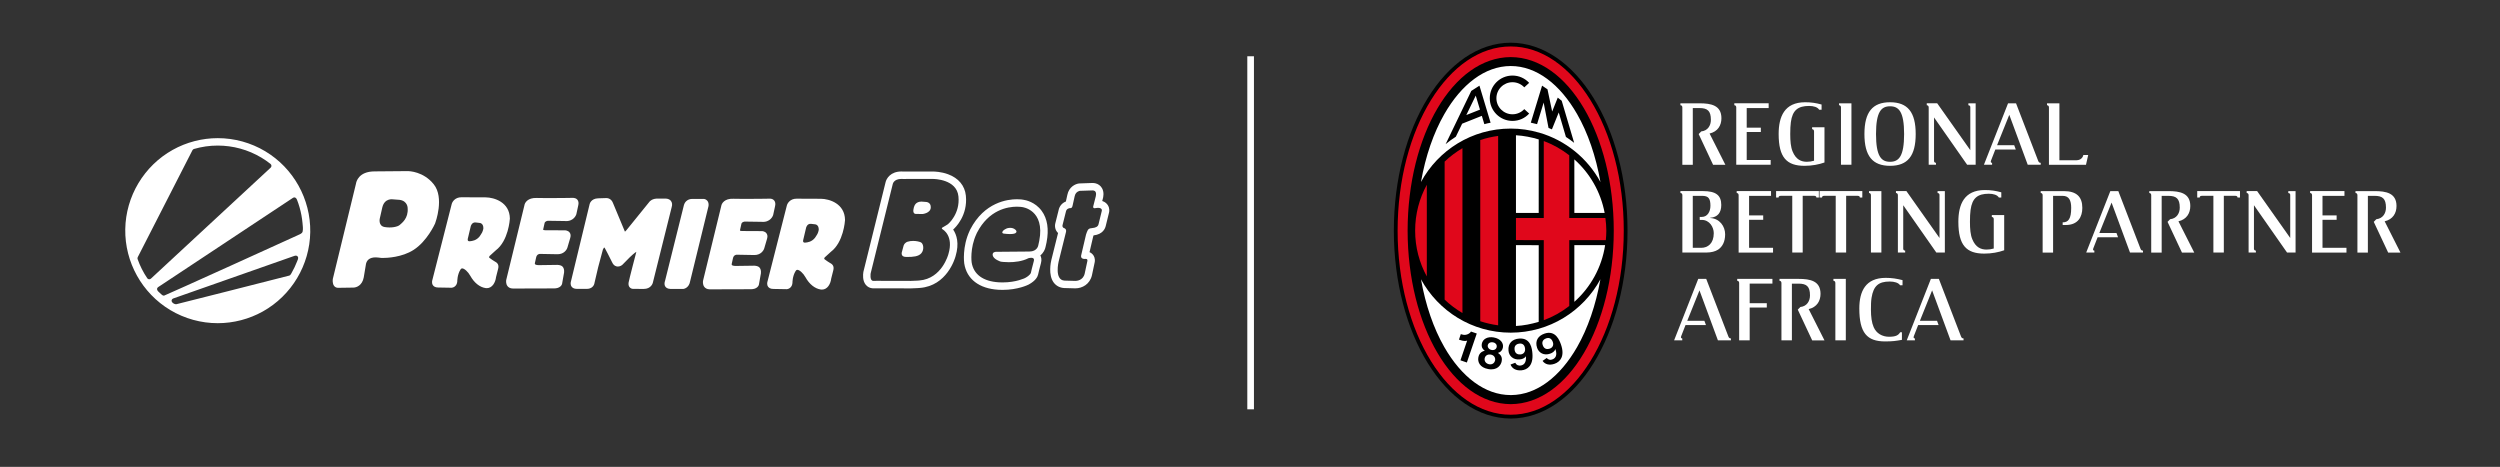 <?xml version="1.0" encoding="utf-8"?>
<!-- Generator: Adobe Illustrator 25.3.1, SVG Export Plug-In . SVG Version: 6.00 Build 0)  -->
<svg version="1.1" xmlns="http://www.w3.org/2000/svg" xmlns:xlink="http://www.w3.org/1999/xlink" x="0px" y="0px"
	 viewBox="0 0 1253 234" style="enable-background:new 0 0 1253 234;" xml:space="preserve">
<rect x="0" y="0" width="1253" height="234" fill="#333333" stroke="none"/>
<style type="text/css">
	.st0{fill:#FFFFFF;}
	.st1{fill:#E0071B;}
</style>
<g id="Layer_1">
	<g>
		<g>
			<path class="st0" d="M248.08,131.11c-0.57-0.28-2.01-1.31-2.75-1.87c-0.19-0.15-0.2-0.25-0.2-0.28
				c-0.02-0.22,0.19-0.57,0.25-0.66l3.09-2.81c6.33-4.76,7.05-15.39,7.08-15.93c-0.11-8.31-7.94-10.59-12.08-10.64l-12.24-0.05
				c-3.14,0-4.54,2.24-4.84,3.42l-9.7,38.09c-0.05,0.15-0.47,1.52,0.32,2.62c0.36,0.5,1.1,1.1,2.59,1.1c0,0,0,0,0,0l6.86,0.12
				c0.86-0.1,2.55-0.85,2.73-3.13c0-0.03-0.06-3.34,1.58-5.95c0.39-0.62,0.73-0.62,0.87-0.62c1.09,0,2.96,1.7,4.08,3.72
				c1.92,3.46,4.7,5.7,7.61,6.14c0.22,0.03,0.43,0.05,0.63,0.05c2.78,0,4.35-2.86,4.66-5.55l1.01-3.99
				C250.13,133.06,249.64,131.89,248.08,131.11z M241.62,116.54l-0.06,0.11c-0.16,0.35-1.19,1.86-1.19,1.86
				c-1.62,2.03-3.7,2.31-4.94,2.41c-1.45,0.12-0.93-1.43-0.93-1.43l1.45-6.13c0,0,0.52-2.11,2.52-1.86l1.98,0.24
				c0,0,1.85,0.08,1.82,2.68C242.27,114.43,242.15,115.49,241.62,116.54z M285.52,116.56c0.36,0.49,0.7,1.35,0.29,2.68l-1.43,4.87
				c-0.34,1.15-1.81,3.31-4.9,3.31l-8.92-0.16c-0.23,0.01-1.53,0.12-1.87,1.86l-0.55,2.49c-0.04,0.14-0.16,0.55,0.02,0.79
				c0.08,0.11,0.47,0.49,1.88,0.49l9.37-0.13c0.25,0.01,1.21,0.07,1.99,0.45c0.34,0.17,1.97,1.16,1.1,4.6l-0.72,4.08
				c-0.04,0.87-1.01,2.83-4.54,2.66l-20.13,0.06c-1.46,0-2.27-0.63-2.7-1.15c-1.04-1.29-0.71-3.07-0.66-3.27l9.1-37.34
				c0.16-1.22,1.64-3.81,6.13-3.64c1.15,0.05,3.05,0.07,5.64,0.07c5.65,0,12.61-0.12,12.61-0.12c0.51,0.07,1.5,0.09,2.18,0.95
				c0.56,0.71,0.7,1.69,0.4,2.9l-0.95,4.38c-0.09,0.29-1.31,3.84-5.9,3.38l-8.36-0.12c0.03,0-1.5,0.13-1.67,1.25l-0.69,3.09
				c-0.01,0.04-0.01,0.14,0.02,0.18c0.06,0.08,0.36,0.22,1.03,0.22l9.96,0.05C283.4,115.46,284.75,115.51,285.52,116.56z
				 M217.37,92.33c-5.13-6.37-12.2-6.57-13.1-6.57c0,0,0,0,0,0l-16.51,0.14c-8.08,0.02-9.21,5.22-9.35,6.19l-11.59,47.67
				c-0.06,0.39-0.32,2.42,0.71,3.63c0.48,0.56,1.14,0.86,1.91,0.86l7.65-0.11c1.59,0,4.48-1.08,5.22-5.12l0.99-5.95
				c0.26-2.71,1.95-4.08,5.02-4.08c0.67,0,1.14,0.08,1.21,0.09l1.71,0.2c0,0,0.17,0.01,0.49,0.01c2.18,0,9.75-0.29,15.59-4.06
				c6.71-4.33,10.57-12.82,10.76-13.25C218.27,111.44,222.82,99.11,217.37,92.33z M169.43,143.02V143l0,0L169.43,143.02z
				 M204.32,104.36c0.4,5.09-2.93,7.45-3.98,8.39c-1.05,0.94-4.3,1.62-7.57,1.04s-2.43-4.21-2.43-4.21l1.26-5.57
				c1.13-4.87,5.33-4.1,5.33-4.1l3.41,0.26C204.42,100.79,204.32,104.36,204.32,104.36z M384.46,119.63l-1.43,4.88
				c-0.35,1.15-1.81,3.31-4.9,3.31l-8.92-0.16c-0.23,0.01-1.53,0.12-1.87,1.86l-0.55,2.49c-0.04,0.14-0.16,0.55,0.02,0.79
				c0.08,0.11,0.47,0.49,1.88,0.49l9.37-0.13c0.25,0.01,1.21,0.07,1.99,0.45c0.34,0.17,1.97,1.16,1.1,4.6l-0.72,4.08
				c-0.04,0.87-1,2.83-4.54,2.66l-20.13,0.06c-1.46,0-2.27-0.63-2.7-1.15c-1.04-1.29-0.71-3.07-0.67-3.27l9.1-37.34
				c0.16-1.22,1.59-3.85,6.13-3.64c1.16,0.05,3.05,0.07,5.64,0.07c5.65,0,12.61-0.12,12.61-0.12c0,0,0.01,0,0.02,0
				c0.5,0,1.49,0.1,2.16,0.95c0.56,0.71,0.7,1.69,0.4,2.9l-0.95,4.38c-0.09,0.29-1.33,3.83-5.9,3.38l-8.36-0.12
				c0.03,0-1.5,0.13-1.67,1.24l-0.69,3.09c-0.01,0.04-0.01,0.14,0.02,0.18c0.06,0.08,0.36,0.22,1.03,0.22l9.96,0.05
				c0.16,0,1.5,0.05,2.27,1.11C384.53,117.45,384.87,118.31,384.46,119.63z M336.29,100.73c-0.82-1.09-2.15-1.18-2.56-1.18h0
				l-3.54-0.01c-3.31-0.23-4.61,1.47-4.69,1.59l-11.42,14.11c-0.25,0.33-0.61,0.68-0.85,0.86c-0.02-0.03-0.04-0.07-0.06-0.1
				l-5.89-14.12c-0.86-2.42-2.79-2.61-3.36-2.61c-0.14,0-0.24,0.01-0.28,0.01l-3.88,0.12c-3.58,0.13-4.21,2.81-4.23,2.9l-9.38,38.79
				c-0.05,0.15-0.45,1.5,0.35,2.59c0.37,0.51,1.12,1.11,2.64,1.11h0l4.68,0c2.85,0.12,3.99-1.71,4.15-3.02l1.84-7.86l2.36-8.81
				c0.37-0.8,0.63-1.04,0.64-1.09c0.1,0.06,0.28,0.25,0.35,0.38c0.03,0.05,2.55,4.74,3.67,7.14c0.84,1.8,2.14,2.07,2.84,2.07
				c1.13,0,1.99-0.65,2.25-0.87l1.64-1.66c3.11-3.28,4.7-4.45,5.36-4.85c-0.02,0.13-0.05,0.27-0.08,0.39
				c-0.14,0.54-3.49,13.31-3.78,14.98c-0.2,1.15,0.13,1.89,0.44,2.3c0.57,0.75,1.37,0.87,1.65,0.9l5.55,0.02
				c3.57,0,4.43-2.81,4.47-2.98l9.45-37.9C337.03,102.63,336.91,101.55,336.29,100.73z M322.73,143.6l0-0.01l0,0V143.6z
				 M416.04,131.82c-0.57-0.28-2.01-1.31-2.75-1.87c-0.19-0.15-0.2-0.25-0.2-0.28c-0.02-0.22,0.19-0.58,0.26-0.66l3.09-2.81
				c6.33-4.76,7.06-15.39,7.09-15.93c-0.11-8.31-7.94-10.59-12.08-10.64l-12.24-0.05c-3.14,0-4.54,2.24-4.84,3.43l-9.7,38.09
				c-0.05,0.15-0.48,1.52,0.32,2.62c0.36,0.5,1.1,1.1,2.59,1.1c0,0,0,0,0,0l6.87,0.12c0.86-0.1,2.55-0.85,2.73-3.13
				c0-0.03-0.07-3.32,1.58-5.95c0.39-0.62,0.73-0.62,0.87-0.62c1.09,0,2.96,1.7,4.08,3.72c1.92,3.46,4.7,5.7,7.61,6.14
				c0.22,0.03,0.43,0.05,0.63,0.05c2.78,0,4.35-2.86,4.66-5.55l1.01-3.99C418.1,133.77,417.61,132.6,416.04,131.82z M409.71,117.23
				l-0.06,0.11c-0.16,0.35-1.19,1.86-1.19,1.86c-1.62,2.03-3.7,2.31-4.94,2.41c-1.45,0.12-0.93-1.43-0.93-1.43l1.45-6.13
				c0,0,0.52-2.11,2.52-1.86l1.98,0.24c0,0,1.85,0.08,1.82,2.68C410.36,115.11,410.24,116.17,409.71,117.23z M355.07,103.44
				l-9.14,37.38c-0.55,3.58-3.24,3.96-3.36,3.98l-0.08,0.01l-6.58-0.01c-1.44-0.06-2.13-0.68-2.46-1.19
				c-0.75-1.15-0.23-2.54-0.17-2.69l9.53-38.24c0.27-1.04,1.48-2.99,4.17-2.99l5.44,0.02c0.45-0.06,1.35,0.08,2.04,0.86
				c0.57,0.64,0.79,1.51,0.66,2.61L355.07,103.44z"/>
		</g>
		<g>
			<path class="st0" d="M509.69,103.59c1.65,0,2.66,0.2,2.66,0.2s11.54,1.29,8.52,16.95l-0.5,2.27c0,0-0.47,3.06-4.48,3.06
				c-0.09,0-0.17,0-0.26,0l-16.4,0.14c0,0,0,0-0.01,0c-0.17,0-2.06,0.04-1.65,1.85c0.43,1.89,3.78,3.03,4.07,3.09
				c0.13,0.03,1.74,0.26,3.99,0.26c2.83,0,6.67-0.37,9.84-2c0,0,0.69-0.21,1.38-0.21c0.84,0,1.68,0.31,1.29,1.69
				c-0.72,2.51-1.46,5.85-1.46,5.85s-0.24,1.16-2.89,2.59c0,0-4.37,2.22-11.27,2.22c-0.6,0-1.23-0.02-1.87-0.05
				c-7.96-0.46-12.74-4.01-13.67-10.03c0,0-0.98-7.03,2.45-14.32l0.2-0.44C495.58,105.11,505.09,103.59,509.69,103.59 M506.2,117.31
				c1.68,0,2.32-0.28,2.32-0.28c0.4-0.06,1.63-0.75,0.42-1.89c-0.88-0.83-2.02-0.94-2.56-0.94c-0.2,0-0.32,0.01-0.32,0.01
				l-0.28,0.02c-1.8,0.11-3.09,1.48-3.09,1.48c-0.85,1.17,0.11,1.36,0.53,1.39l1.51,0.15C505.28,117.29,505.77,117.31,506.2,117.31
				 M509.69,99.86c-4.69,0-16.36,1.47-23.39,15.12c-0.03,0.07-0.07,0.13-0.1,0.2l-0.18,0.41c-3.84,8.19-2.8,16.06-2.75,16.39
				c0,0.02,0.01,0.04,0.01,0.06c1.21,7.82,7.46,12.63,17.15,13.19c0.69,0.04,1.39,0.06,2.08,0.06c7.7,0,12.75-2.52,12.96-2.63
				c0.03-0.01,0.06-0.03,0.08-0.04c3.58-1.93,4.52-3.98,4.76-5.07c0.04-0.19,0.75-3.31,1.41-5.63c0.5-1.75,0.14-3.07-0.3-3.9
				c1.61-1.31,2.38-3.05,2.61-4.27l0.49-2.19c0.01-0.03,0.01-0.07,0.02-0.1c1.26-6.55,0.44-11.86-2.45-15.78
				c-3.32-4.52-8.11-5.41-9.16-5.56C512.51,100.02,511.36,99.86,509.69,99.86L509.69,99.86z"/>
			<path class="st0" d="M547.55,95.44l0.64,0.07c1.83,0.4,0.94,3.18,0.94,3.18l-1.23,4.83c-0.1,0.63,0.34,0.85,0.72,0.85
				c0.1,0,0.19-0.01,0.27-0.04c0.44-0.14,1.75-0.16,1.75-0.16c2.12,0.2,1.55,1.65,1.55,1.65l-1.6,6.54
				c-0.26,1.25-1.5,1.79-3.05,1.93c-1.55,0.15-1.38,0.21-1.95,0.59c-0.58,0.38-1.28,2.71-1.28,2.71l-2.46,10.51
				c-0.19,1.51,1.09,1.68,1.68,1.68c0.17,0,0.28-0.01,0.28-0.01c0.11-0.01,0.21-0.02,0.3-0.02c0.95,0,0.96,0.55,0.89,1.05
				c-0.08,0.54-1.35,6.32-1.35,6.32c-0.8,3.54-4.15,3.67-4.65,3.67c-0.04,0-0.06,0-0.06,0l-5.44-0.15
				c-5.16-0.34-2.91-9.53-2.91-9.53l3.54-14.25c0.74-2.13-0.68-2.47-0.68-2.47c-1.23-0.37-0.91-1.54-0.91-1.54l1.65-6.59
				c0.28-1.86,1.95-1.95,2.25-1.95c0.03,0,0.05,0,0.05,0c0.03,0,0.06,0,0.08,0c0.83,0,0.99-1.17,0.99-1.17l1.05-4.72
				c0.49-2.48,2.58-2.76,2.58-2.76L547.55,95.44 M547.55,91.71c-0.05,0-0.09,0-0.14,0l-6.35,0.23c-0.12,0-0.24,0.01-0.37,0.03
				c-1.75,0.24-4.92,1.7-5.73,5.68l-0.74,3.35c-1.71,0.66-3.24,2.13-3.68,4.49l-1.61,6.43c-0.42,1.63-0.02,3.57,1.37,4.87
				l-3.34,13.41c-0.3,1.24-1.66,7.57,1.13,11.38c1.21,1.65,3.04,2.64,5.16,2.78c0.05,0,0.09,0.01,0.14,0.01l5.42,0.15
				c0.03,0,0.09,0,0.19,0c3.39,0,7.26-2.04,8.29-6.59c0.87-3.94,1.34-6.16,1.4-6.61c0.27-1.86-0.39-3.08-1-3.77
				c-0.3-0.34-0.82-0.83-1.62-1.16l1.83-7.83c0.06-0.19,0.13-0.39,0.2-0.58c4.62-0.52,5.81-3.45,6.11-4.78l1.57-6.39
				c0.23-0.78,0.47-2.33-0.5-3.91c-0.47-0.77-1.32-1.68-2.84-2.16l0.27-1.04c0.26-0.88,0.81-3.32-0.4-5.41
				c-0.72-1.25-1.91-2.11-3.34-2.43c-0.12-0.03-0.24-0.05-0.37-0.06l-0.64-0.07C547.84,91.72,547.69,91.71,547.55,91.71
				L547.55,91.71z"/>
			<path class="st0" d="M451.83,89.67c0.22,0,0.45,0.01,0.69,0.03l15.08-0.01c0,0,0.01,0,0.02,0c0.51,0,11.86,0.1,12.75,8.73
				c0.91,8.82-5.17,13.86-5.17,13.86s-1.83,1.27-2.71,1.68c0,0-0.97,0.37-0.01,1.02c0,0,5.67,3.09,2.85,12.42
				c0,0-3.18,12.29-14.58,13.18c0,0-1.47,0.14-4.22,0.21l-16.98-0.04l-1.93,0.02c-1.83-0.09-1.24-3.79-1.24-3.79l11.07-44.72
				C447.46,92.26,447.87,89.67,451.83,89.67 M462.34,107.27c0,0,4-0.37,4.16-3.22c0.16-2.82-2.42-2.84-2.47-2.84h0l-1.62-0.13
				c0,0-0.22-0.04-0.57-0.04c-0.99,0-3,0.29-3.68,2.52c0,0-1.31,3.48,0.78,3.65L462.34,107.27 M454.84,128.78
				c2.67,0,5.53-0.17,6.95-1.87c1.56-1.88,1.02-4.89-0.29-5.47c-0.82-0.36-2.28-0.69-3.85-0.69c-0.94,0-1.92,0.12-2.81,0.41
				c0,0-1.35,0.38-1.9,1.81l-0.04,0.09l-0.86,3.17c0,0-0.89,2.52,2,2.54C454.29,128.78,454.57,128.78,454.84,128.78 M451.83,85.94
				L451.83,85.94c-5.44,0-7.58,3.48-8.01,5.52l-11.05,44.63c-0.02,0.1-0.05,0.2-0.06,0.31c-0.19,1.21-0.47,4.26,1.2,6.32
				c0.88,1.09,2.14,1.73,3.54,1.8c0.06,0,0.12,0,0.19,0c0.02,0,0.03,0,0.05,0l1.9-0.02l16.95,0.04c0,0,0.01,0,0.01,0
				c0.03,0,0.07,0,0.1,0c2.64-0.07,4.18-0.2,4.43-0.23c13.47-1.07,17.49-14.54,17.85-15.88c1.94-6.48,0.55-10.77-1.21-13.38
				c1.05-0.92,7.41-6.98,6.37-17.01c-0.52-4.99-3.69-8.8-8.95-10.72c-3.52-1.29-6.88-1.35-7.51-1.35c-0.01,0-0.04,0-0.05,0
				l-14.93,0.01C452.37,85.94,452.09,85.94,451.83,85.94L451.83,85.94L451.83,85.94z"/>
		</g>
		<path class="st0" d="M132.93,75.81c-7.19-4.3-15.42-6.57-23.79-6.57c-7.88,0-15.68,2.03-22.57,5.87
			c-14.42,8.04-23.54,23.29-23.79,39.8c-0.25,16.51,8.4,32.03,22.57,40.5c7.19,4.3,15.42,6.57,23.79,6.57
			c7.88,0,15.69-2.03,22.57-5.86c14.42-8.04,23.54-23.29,23.79-39.8C155.75,99.8,147.1,84.28,132.93,75.81z M88.43,152.46
			c-1.19,0.18-3.25-1.29-2.1-2.55c0.19-0.2,0.41-0.29,0.66-0.38c0.51-0.2,58.36-20.51,60.24-21.17c0.7-0.25,1.48-0.51,2.01,0.28
			c0.51,0.75-0.09,1.74-0.38,2.48c-0.38,0.97-0.79,1.92-1.24,2.85c-0.45,0.93-0.93,1.85-1.44,2.75c-0.22,0.38-0.42,0.86-0.75,1.15
			c-0.34,0.3-0.85,0.35-1.28,0.46C135.86,140.43,89.36,152.32,88.43,152.46z M151.7,115.95c-0.24,1.16-1.38,1.39-2.35,1.9
			c-1.21,0.63-66.49,30.2-67.06,30.3c-0.6,0.1-0.98-0.23-1.4-0.6c-0.54-0.47-1.06-0.96-1.57-1.46c-0.71-0.69-0.89-1.58-0.01-2.22
			c0.17-0.12,0.35-0.23,0.52-0.34c2.09-1.38,4.18-2.77,6.27-4.15c3.76-2.49,7.52-4.98,11.28-7.47c4.64-3.07,9.28-6.15,13.92-9.22
			c4.72-3.13,9.44-6.25,14.16-9.38c4.04-2.67,8.07-5.35,12.11-8.02c2.58-1.71,5.17-3.42,7.75-5.13c0.49-0.33,0.98-0.68,1.48-0.98
			c0.95-0.58,1.69-0.01,2.05,0.92c0.98,2.5,1.72,5.1,2.22,7.75c0.24,1.31,0.43,2.62,0.55,3.95
			C151.73,113.09,151.97,114.63,151.7,115.95z M69.03,128.9L96.45,75.3c0.15-0.3,0.43-0.53,0.75-0.63c3.9-1.14,7.91-1.71,11.93-1.71
			c7.58,0,15.15,2.02,21.88,6.04c1.6,0.96,3.12,2.01,4.56,3.15c0.6,0.47,0.65,1.36,0.09,1.88l-60.02,55.62
			c-0.55,0.51-1.43,0.42-1.84-0.2c-2.01-2.97-3.63-6.19-4.83-9.58C68.85,129.56,68.88,129.2,69.03,128.9z"/>
	</g>
</g>
<g id="Livello_1">
	<g>
		<g>
			<rect x="625.15" y="28.2" class="st0" width="3.33" height="176.95"/>
		</g>
		<g>
			<path d="M698.59,115.6c0.01-51.75,25.83-94.06,58.57-94.2c32.73,0.14,58.52,42.46,58.56,94.2c-0.03,51.7-25.82,94.02-58.56,94.18
				C724.43,209.62,698.61,167.3,698.59,115.6"/>
			<path class="st0" d="M761.57,172.2c-0.85,0.09-2.67,0.59-2.49,2.83c0.19,2.35,1.77,2.71,3.03,2.62c1.19-0.1,2.42-0.98,2.26-2.8
				C764.23,173.08,763.3,172.04,761.57,172.2 M761.57,172.2c-0.85,0.09-2.67,0.59-2.49,2.83c0.19,2.35,1.77,2.71,3.03,2.62
				c1.19-0.1,2.42-0.98,2.26-2.8C764.23,173.08,763.3,172.04,761.57,172.2 M778.29,171.45c-0.58-1.67-1.73-2.43-3.37-1.86
				c-0.82,0.27-2.45,1.24-1.72,3.34c0.74,2.22,2.38,2.19,3.58,1.79C777.9,174.34,778.88,173.21,778.29,171.45 M778.29,171.45
				c-0.58-1.67-1.73-2.43-3.37-1.86c-0.82,0.27-2.45,1.24-1.72,3.34c0.74,2.22,2.38,2.19,3.58,1.79
				C777.9,174.34,778.88,173.21,778.29,171.45 M747.16,177.71c-1.21-0.22-2.75,0.25-3.05,1.92c-0.25,1.48,0.74,2.67,2.28,2.94
				c1.73,0.31,2.77-0.9,2.96-1.97C749.56,179.49,749,178.04,747.16,177.71 M748.42,171.6c-1.5-0.28-2.55,0.36-2.76,1.49
				c-0.15,0.92,0.53,2.07,1.97,2.32c1.31,0.24,2.32-0.42,2.52-1.51C750.35,172.71,749.49,171.79,748.42,171.6 M748.42,171.6
				c-1.5-0.28-2.55,0.36-2.76,1.49c-0.15,0.92,0.53,2.07,1.97,2.32c1.31,0.24,2.32-0.42,2.52-1.51
				C750.35,172.71,749.49,171.79,748.42,171.6 M747.16,177.71c-1.21-0.22-2.75,0.25-3.05,1.92c-0.25,1.48,0.74,2.67,2.28,2.94
				c1.73,0.31,2.77-0.9,2.96-1.97C749.56,179.49,749,178.04,747.16,177.71 M759.8,122.85v40.53c3.94-0.21,7.75-0.97,11.4-2.09v-0.47
				l0.01-37.93L759.8,122.85z M759.8,67.79v38.93h11.4l0.01-36.42v-0.42C767.58,68.78,763.76,68.03,759.8,67.79 M789.06,79.88
				l0.01,26.85l15.18-0.01C802.26,96.13,796.79,86.77,789.06,79.88 M789.06,122.86v28.42c8.12-7.23,13.71-17.19,15.43-28.42H789.06z
				 M739.64,47.91l-4.73,9.75l6.85-2.71L739.64,47.91z M739.64,47.91l-4.73,9.75l6.85-2.71L739.64,47.91z M790.45,57.19
				c-8.55-14.92-20.33-24.09-33.25-24.1c-0.03,0-0.03,0.01-0.06,0.01v-0.01c-12.91,0.04-24.7,9.19-33.24,24.1
				c-5.37,9.35-9.42,21.01-11.71,34.02c8.67-15.97,25.55-26.77,44.99-26.77c4.88,0,9.57,0.69,14.04,1.99V66.4l0.17,0.06
				c13.27,3.84,24.3,12.87,30.76,24.78C799.85,78.22,795.82,66.54,790.45,57.19 M743.95,62.23l-1.25-4.17l-9.87,3.93l-3.17,6.53
				c-1.79,1.14-3.49,2.38-5.11,3.73l12.86-26.69l4.09-2.62l5.58,18.57C746.03,61.7,744.98,61.93,743.95,62.23 M758.05,60.6
				c-6.26,0-11.37-5.08-11.37-11.37c0-6.29,5.11-11.36,11.37-11.36c3.3,0,6.28,1.4,8.36,3.66l-2.44,2.25
				c-1.47-1.59-3.59-2.57-5.92-2.57c-4.43,0-8.05,3.59-8.05,8.03c0,4.45,3.62,8.04,8.05,8.04c2.33,0,4.45-0.99,5.92-2.59l2.45,2.23
				C764.33,59.21,761.36,60.6,758.05,60.6 M784.84,68.63l-3.6-12.26l-3.42,8.47c-0.56-0.25-1.14-0.49-1.7-0.73l-2.44-12.7
				l-3.3,10.82c-1.03-0.28-2.09-0.53-3.14-0.75l5.65-18.55l2.71,1.83l2.35,11.14l2.8-6.98l1.98,1.58l6.24,21.09
				C787.64,70.52,786.27,69.56,784.84,68.63 M734.91,57.66l6.85-2.71l-2.12-7.03L734.91,57.66z M739.64,47.91l-4.73,9.75l6.85-2.71
				L739.64,47.91z M739.64,47.91l-4.73,9.75l6.85-2.71L739.64,47.91z M747.16,177.71c-1.21-0.22-2.75,0.25-3.05,1.92
				c-0.25,1.48,0.74,2.67,2.28,2.94c1.73,0.31,2.77-0.9,2.96-1.97C749.56,179.49,749,178.04,747.16,177.71 M748.42,171.6
				c-1.5-0.28-2.55,0.36-2.76,1.49c-0.15,0.92,0.53,2.07,1.97,2.32c1.31,0.24,2.32-0.42,2.52-1.51
				C750.35,172.71,749.49,171.79,748.42,171.6 M748.42,171.6c-1.5-0.28-2.55,0.36-2.76,1.49c-0.15,0.92,0.53,2.07,1.97,2.32
				c1.31,0.24,2.32-0.42,2.52-1.51C750.35,172.71,749.49,171.79,748.42,171.6 M747.16,177.71c-1.21-0.22-2.75,0.25-3.05,1.92
				c-0.25,1.48,0.74,2.67,2.28,2.94c1.73,0.31,2.77-0.9,2.96-1.97C749.56,179.49,749,178.04,747.16,177.71 M747.16,177.71
				c-1.21-0.22-2.75,0.25-3.05,1.92c-0.25,1.48,0.74,2.67,2.28,2.94c1.73,0.31,2.77-0.9,2.96-1.97
				C749.56,179.49,749,178.04,747.16,177.71 M748.42,171.6c-1.5-0.28-2.55,0.36-2.76,1.49c-0.15,0.92,0.53,2.07,1.97,2.32
				c1.31,0.24,2.32-0.42,2.52-1.51C750.35,172.71,749.49,171.79,748.42,171.6 M761.57,172.2c-0.85,0.09-2.67,0.59-2.49,2.83
				c0.19,2.35,1.77,2.71,3.03,2.62c1.19-0.1,2.42-0.98,2.26-2.8C764.23,173.08,763.3,172.04,761.57,172.2 M778.29,171.45
				c-0.58-1.67-1.73-2.43-3.37-1.86c-0.82,0.27-2.45,1.24-1.72,3.34c0.74,2.22,2.38,2.19,3.58,1.79
				C777.9,174.34,778.88,173.21,778.29,171.45 M778.29,171.45c-0.58-1.67-1.73-2.43-3.37-1.86c-0.82,0.27-2.45,1.24-1.72,3.34
				c0.74,2.22,2.38,2.19,3.58,1.79C777.9,174.34,778.88,173.21,778.29,171.45 M761.57,172.2c-0.85,0.09-2.67,0.59-2.49,2.83
				c0.19,2.35,1.77,2.71,3.03,2.62c1.19-0.1,2.42-0.98,2.26-2.8C764.23,173.08,763.3,172.04,761.57,172.2 M748.42,171.6
				c-1.5-0.28-2.55,0.36-2.76,1.49c-0.15,0.92,0.53,2.07,1.97,2.32c1.31,0.24,2.32-0.42,2.52-1.51
				C750.35,172.71,749.49,171.79,748.42,171.6 M747.16,177.71c-1.21-0.22-2.75,0.25-3.05,1.92c-0.25,1.48,0.74,2.67,2.28,2.94
				c1.73,0.31,2.77-0.9,2.96-1.97C749.56,179.49,749,178.04,747.16,177.71 M747.16,177.71c-1.21-0.22-2.75,0.25-3.05,1.92
				c-0.25,1.48,0.74,2.67,2.28,2.94c1.73,0.31,2.77-0.9,2.96-1.97C749.56,179.49,749,178.04,747.16,177.71 M748.42,171.6
				c-1.5-0.28-2.55,0.36-2.76,1.49c-0.15,0.92,0.53,2.07,1.97,2.32c1.31,0.24,2.32-0.42,2.52-1.51
				C750.35,172.71,749.49,171.79,748.42,171.6 M761.57,172.2c-0.85,0.09-2.67,0.59-2.49,2.83c0.19,2.35,1.77,2.71,3.03,2.62
				c1.19-0.1,2.42-0.98,2.26-2.8C764.23,173.08,763.3,172.04,761.57,172.2 M778.29,171.45c-0.58-1.67-1.73-2.43-3.37-1.86
				c-0.82,0.27-2.45,1.24-1.72,3.34c0.74,2.22,2.38,2.19,3.58,1.79C777.9,174.34,778.88,173.21,778.29,171.45 M778.29,171.45
				c-0.58-1.67-1.73-2.43-3.37-1.86c-0.82,0.27-2.45,1.24-1.72,3.34c0.74,2.22,2.38,2.19,3.58,1.79
				C777.9,174.34,778.88,173.21,778.29,171.45 M761.57,172.2c-0.85,0.09-2.67,0.59-2.49,2.83c0.19,2.35,1.77,2.71,3.03,2.62
				c1.19-0.1,2.42-0.98,2.26-2.8C764.23,173.08,763.3,172.04,761.57,172.2 M748.42,171.6c-1.5-0.28-2.55,0.36-2.76,1.49
				c-0.15,0.92,0.53,2.07,1.97,2.32c1.31,0.24,2.32-0.42,2.52-1.51C750.35,172.71,749.49,171.79,748.42,171.6 M747.16,177.71
				c-1.21-0.22-2.75,0.25-3.05,1.92c-0.25,1.48,0.74,2.67,2.28,2.94c1.73,0.31,2.77-0.9,2.96-1.97
				C749.56,179.49,749,178.04,747.16,177.71 M757.17,166.73c-19.43,0-36.29-10.81-44.97-26.74c2.3,12.97,6.32,24.62,11.69,33.97
				c8.55,14.89,20.33,24.05,33.27,24.05h0.26c12.82-0.1,24.51-9.23,33.02-24.05c5.36-9.36,9.38-21.01,11.68-33.97
				C793.46,155.93,776.58,166.73,757.17,166.73 M735.19,181.69l-3.21-1.1l3.36-9.88c-0.74,0.28-1.86,0.28-3.49-0.29l-0.62-0.21
				l0.32-0.9l-0.01-0.02l0.63-1.84l0.48,0.16c2.43,0.84,4.35-0.79,4.59-1.45l2.92,1L735.19,181.69z M753.27,174.11
				c-0.23,1.32-1.03,2.37-2.5,2.75c1.49,1.03,2.23,2.18,1.88,4.18c-0.33,1.95-2.25,4.76-6.71,3.94c-4.34-0.76-5.36-3.62-5.01-5.73
				c0.14-0.76,0.5-2.83,3.25-3.48c-1.22-0.8-1.75-1.92-1.52-3.35c0.47-2.64,3.03-3.81,5.97-3.3
				C752.11,169.76,753.64,171.97,753.27,174.11 M762.52,185.61c-2.63,0.22-4.7-0.87-5.44-2.91l2.38-0.89v0.03
				c0.5,1.04,1.53,1.61,2.91,1.32c1.33-0.29,2.66-1.28,2.44-4.54l-0.05-0.03c-0.7,1.08-1.99,1.47-3.14,1.55
				c-3.26,0.28-5.36-1.8-5.56-4.39c-0.33-3.82,2-5.79,5.34-6.06c5.91-0.48,6.47,5.29,6.65,7.47
				C768.53,183.16,765.6,185.33,762.52,185.61 M779.11,182.34c-2.51,0.88-4.77,0.31-5.97-1.47l2.09-1.46v0.03
				c0.74,0.88,1.88,1.19,3.11,0.59c1.24-0.62,2.29-1.91,1.24-5.02l-0.05-0.03c-0.4,1.25-1.57,1.92-2.64,2.29
				c-3.1,1.07-5.62-0.44-6.48-2.89c-1.23-3.61,0.54-6.1,3.71-7.18c5.6-1.92,7.56,3.54,8.28,5.59
				C784.35,178.5,782.04,181.35,779.11,182.34 M774.92,169.6c-0.82,0.27-2.45,1.24-1.72,3.34c0.74,2.22,2.38,2.19,3.58,1.79
				c1.12-0.39,2.11-1.51,1.51-3.28C777.71,169.79,776.56,169.03,774.92,169.6 M761.57,172.2c-0.85,0.09-2.67,0.59-2.49,2.83
				c0.19,2.35,1.77,2.71,3.03,2.62c1.19-0.1,2.42-0.98,2.26-2.8C764.23,173.08,763.3,172.04,761.57,172.2 M748.42,171.6
				c-1.5-0.28-2.55,0.36-2.76,1.49c-0.15,0.92,0.53,2.07,1.97,2.32c1.31,0.24,2.32-0.42,2.52-1.51
				C750.35,172.71,749.49,171.79,748.42,171.6 M747.16,177.71c-1.21-0.22-2.75,0.25-3.05,1.92c-0.25,1.48,0.74,2.67,2.28,2.94
				c1.73,0.31,2.77-0.9,2.96-1.97C749.56,179.49,749,178.04,747.16,177.71 M747.16,177.71c-1.21-0.22-2.75,0.25-3.05,1.92
				c-0.25,1.48,0.74,2.67,2.28,2.94c1.73,0.31,2.77-0.9,2.96-1.97C749.56,179.49,749,178.04,747.16,177.71 M748.42,171.6
				c-1.5-0.28-2.55,0.36-2.76,1.49c-0.15,0.92,0.53,2.07,1.97,2.32c1.31,0.24,2.32-0.42,2.52-1.51
				C750.35,172.71,749.49,171.79,748.42,171.6 M761.57,172.2c-0.85,0.09-2.67,0.59-2.49,2.83c0.19,2.35,1.77,2.71,3.03,2.62
				c1.19-0.1,2.42-0.98,2.26-2.8C764.23,173.08,763.3,172.04,761.57,172.2 M778.29,171.45c-0.58-1.67-1.73-2.43-3.37-1.86
				c-0.82,0.27-2.45,1.24-1.72,3.34c0.74,2.22,2.38,2.19,3.58,1.79C777.9,174.34,778.88,173.21,778.29,171.45 M778.29,171.45
				c-0.58-1.67-1.73-2.43-3.37-1.86c-0.82,0.27-2.45,1.24-1.72,3.34c0.74,2.22,2.38,2.19,3.58,1.79
				C777.9,174.34,778.88,173.21,778.29,171.45 M761.57,172.2c-0.85,0.09-2.67,0.59-2.49,2.83c0.19,2.35,1.77,2.71,3.03,2.62
				c1.19-0.1,2.42-0.98,2.26-2.8C764.23,173.08,763.3,172.04,761.57,172.2 M748.42,171.6c-1.5-0.28-2.55,0.36-2.76,1.49
				c-0.15,0.92,0.53,2.07,1.97,2.32c1.31,0.24,2.32-0.42,2.52-1.51C750.35,172.71,749.49,171.79,748.42,171.6 M747.16,177.71
				c-1.21-0.22-2.75,0.25-3.05,1.92c-0.25,1.48,0.74,2.67,2.28,2.94c1.73,0.31,2.77-0.9,2.96-1.97
				C749.56,179.49,749,178.04,747.16,177.71 M747.16,177.71c-1.21-0.22-2.75,0.25-3.05,1.92c-0.25,1.48,0.74,2.67,2.28,2.94
				c1.73,0.31,2.77-0.9,2.96-1.97C749.56,179.49,749,178.04,747.16,177.71 M748.42,171.6c-1.5-0.28-2.55,0.36-2.76,1.49
				c-0.15,0.92,0.53,2.07,1.97,2.32c1.31,0.24,2.32-0.42,2.52-1.51C750.35,172.71,749.49,171.79,748.42,171.6 M761.57,172.2
				c-0.85,0.09-2.67,0.59-2.49,2.83c0.19,2.35,1.77,2.71,3.03,2.62c1.19-0.1,2.42-0.98,2.26-2.8
				C764.23,173.08,763.3,172.04,761.57,172.2 M761.57,172.2c-0.85,0.09-2.67,0.59-2.49,2.83c0.19,2.35,1.77,2.71,3.03,2.62
				c1.19-0.1,2.42-0.98,2.26-2.8C764.23,173.08,763.3,172.04,761.57,172.2 M748.42,171.6c-1.5-0.28-2.55,0.36-2.76,1.49
				c-0.15,0.92,0.53,2.07,1.97,2.32c1.31,0.24,2.32-0.42,2.52-1.51C750.35,172.71,749.49,171.79,748.42,171.6 M747.16,177.71
				c-1.21-0.22-2.75,0.25-3.05,1.92c-0.25,1.48,0.74,2.67,2.28,2.94c1.73,0.31,2.77-0.9,2.96-1.97
				C749.56,179.49,749,178.04,747.16,177.71"/>
			<path class="st1" d="M797.1,50.14c-10.32-16.7-24.48-26.86-39.93-26.85c-15.47-0.02-29.62,10.14-39.95,26.85
				C706.9,66.84,700.47,90,700.49,115.6c-0.02,25.58,6.42,48.73,16.73,65.43c10.33,16.67,24.48,26.85,39.95,26.83
				c15.46,0.02,29.61-10.15,39.93-26.83c10.33-16.69,16.75-39.85,16.73-65.43C813.85,90,807.43,66.84,797.1,50.14 M757.17,202.56
				c-28.98-0.16-51.63-39.24-51.67-86.96c0.04-47.72,22.68-86.82,51.67-86.99c28.98,0.16,51.62,39.26,51.65,86.99
				C808.79,163.32,786.15,202.4,757.17,202.56 M759.8,120.33v-11.08h13.94V70.7c4.66,1.71,8.94,4.14,12.77,7.12l0.01,31.44h18.1
				c0.28,2.09,0.47,4.18,0.47,6.35c0,1.59-0.1,3.18-0.25,4.74h-18.32v33c-3.82,2.99-8.12,5.42-12.78,7.13v-40.12L759.8,120.33z
				 M750.87,68.13v94.92c-3.08-0.41-6.08-1.1-8.96-2.06v-90.8C744.8,69.23,747.79,68.53,750.87,68.13 M732.98,74.26v82.63
				c-3.22-1.89-6.23-4.14-8.93-6.72V80.99C726.75,78.42,729.76,76.18,732.98,74.26 M709.27,115.6c0-8.33,2.11-16.16,5.85-23v45.96
				C711.38,131.72,709.27,123.92,709.27,115.6"/>
		</g>
	</g>
	<g>
		<path class="st0" d="M842.23,51.78h9.59c5.72,0,10.96,0.97,10.96,7.48c0,3.56-1.8,6.69-5.94,7.66l7.92,15.67h-6.16l-7.22-15.4
			l1.28-1.32c3.34-0.35,4.84-3.04,4.84-5.81c0-4.49-1.72-5.9-5.68-5.9h-3.39v28.43h-5.24V53.84c0-0.75-0.44-1.1-0.97-1.1V51.78z"/>
		<path class="st0" d="M886.45,51.78v2.38h-11v9.81h7.08v2.2h-7.08V80.2h12.01v2.38h-17.25V53.84c0-0.75-0.44-1.1-0.97-1.1v-0.97
			H886.45z"/>
		<path class="st0" d="M908.23,63.79h6.2v17.65c-2.86,1.01-6.25,1.67-9.99,1.67c-8.89,0-12.98-4.09-12.98-15.93
			c0-8.67,2.86-15.93,13.29-15.93c3.04,0,5.32,0.35,8.23,1.14v2.6h-1.23c-0.75-1.28-2.73-1.89-5.02-1.89
			c-5.59,0-8.36,2.16-9.15,8.14c-0.22,1.63-0.31,3.56-0.31,5.94c0,3.61,0.26,6.56,1.19,8.76c1.67,4.05,4.31,5.15,7.13,5.15
			c1.19,0,2.46-0.18,3.61-0.53v-14.7c0-0.75-0.44-1.1-0.97-1.1V63.79z"/>
		<path class="st0" d="M921.74,51.78h6.2v30.8h-5.24V53.84c0-0.75-0.44-1.1-0.97-1.1V51.78z"/>
		<path class="st0" d="M934.45,67.18c0-11,4.05-15.93,12.85-15.93c8.8,0,12.85,4.93,12.85,15.93c0,11-4.05,15.93-12.85,15.93
			C938.5,83.11,934.45,78.18,934.45,67.18z M940.26,67.18c0,11.18,2.64,13.91,7.04,13.91c4.4,0,7.04-2.73,7.04-13.91
			s-2.64-13.91-7.04-13.91C942.9,53.27,940.26,56,940.26,67.18z"/>
		<path class="st0" d="M990.2,82.58h-4.27l-16.59-23.72v21.83c0,0.66,0.53,0.92,0.97,0.92v0.97h-3.65V53.84
			c0-0.75-0.44-1.1-0.97-1.1v-0.97h5.24l16.59,23.5V53.67c0-0.66-0.53-0.92-0.97-0.92v-0.97h3.65V82.58z"/>
		<path class="st0" d="M998.43,82.58h-4.09l12.1-30.8h4l11.09,28.82c0.26,0.66,0.57,1.01,1.28,1.01v0.97h-6.51l-9.24-25.04
			l-6.12,15.23h8.58l0.79,2.16h-10.25l-2.16,5.54c-0.09,0.18-0.13,0.4-0.13,0.53c0,0.35,0.22,0.62,0.66,0.62V82.58z"/>
		<path class="st0" d="M1025.97,51.78h6.2v28.56h8.45c1.36,0,3.12-0.66,3.56-2.64h2.42l-1.1,4.88h-18.57V53.84
			c0-0.75-0.44-1.1-0.97-1.1V51.78z"/>
		<path class="st0" d="M843.2,126.58V97.84c0-0.75-0.44-1.1-0.97-1.1v-0.97h11.27c6.47,0,9.2,2.07,9.2,6.95
			c0,3.78-1.72,6.16-5.54,6.42v0.13c4.71,0.22,7.48,4.18,7.48,8.14c0,3.74-1.36,6.25-3.52,7.7c-1.45,0.97-3.65,1.45-5.68,1.45H843.2
			z M848.43,124.21h4.22c3.3,0,6.29-2.16,6.29-7.35c0-2.99-2.11-6.64-5.98-6.64h-1.06v-1.5h1.06c2.82,0,4.31-2.68,4.31-5.54
			c0-3.7-0.97-5.02-4.18-5.02h-4.67V124.21z"/>
		<path class="st0" d="M887.64,95.78v2.38h-11v9.81h7.08v2.2h-7.08v14.04h12.01v2.38H871.4V97.84c0-0.75-0.44-1.1-0.97-1.1v-0.97
			H887.64z"/>
		<path class="st0" d="M903.52,126.58h-5.24V98.15h-5.81c-0.7,0-1.06,0.35-1.06,0.84h-1.23v-3.21h21.43v3.21h-1.23
			c0-0.48-0.35-0.84-1.06-0.84h-5.81V126.58z"/>
		<path class="st0" d="M925.3,126.58h-5.24V98.15h-5.81c-0.71,0-1.06,0.35-1.06,0.84h-1.23v-3.21h21.43v3.21h-1.23
			c0-0.48-0.35-0.84-1.06-0.84h-5.81V126.58z"/>
		<path class="st0" d="M936.74,95.78h6.21v30.8h-5.24V97.84c0-0.75-0.44-1.1-0.97-1.1V95.78z"/>
		<path class="st0" d="M974.76,126.58h-4.27l-16.59-23.72v21.83c0,0.66,0.53,0.92,0.97,0.92v0.97h-3.65V97.84
			c0-0.75-0.44-1.1-0.97-1.1v-0.97h5.24l16.59,23.5V97.67c0-0.66-0.53-0.92-0.97-0.92v-0.97h3.65V126.58z"/>
		<path class="st0" d="M998.3,107.79h6.2v17.65c-2.86,1.01-6.25,1.67-9.99,1.67c-8.89,0-12.98-4.09-12.98-15.93
			c0-8.67,2.86-15.93,13.29-15.93c3.04,0,5.32,0.35,8.23,1.14v2.6h-1.23c-0.75-1.28-2.73-1.89-5.02-1.89
			c-5.59,0-8.36,2.16-9.15,8.14c-0.22,1.63-0.31,3.56-0.31,5.94c0,3.61,0.26,6.56,1.19,8.76c1.67,4.05,4.31,5.15,7.13,5.15
			c1.19,0,2.46-0.18,3.61-0.53v-14.7c0-0.75-0.44-1.1-0.97-1.1V107.79z"/>
		<path class="st0" d="M1022.8,95.78h11.53c6.47,0,9.33,2.86,9.33,8.45c0,4.4-2.11,8.54-8.27,8.54h-1.58v-1.32
			c2.9,0,4.27-1.85,4.27-7.26c0-3.7-1.06-6.03-4.27-6.03h-4.8v28.43h-5.24V97.84c0-0.75-0.44-1.1-0.97-1.1V95.78z"/>
		<path class="st0" d="M1049.69,126.58h-4.09l12.1-30.8h4l11.09,28.82c0.26,0.66,0.57,1.01,1.28,1.01v0.97h-6.51l-9.24-25.04
			l-6.12,15.23h8.58l0.79,2.16h-10.25l-2.16,5.54c-0.09,0.18-0.13,0.4-0.13,0.53c0,0.35,0.22,0.62,0.66,0.62V126.58z"/>
		<path class="st0" d="M1077.23,95.78h9.59c5.72,0,10.96,0.97,10.96,7.48c0,3.56-1.8,6.69-5.94,7.66l7.92,15.67h-6.16l-7.22-15.4
			l1.28-1.32c3.34-0.35,4.84-3.04,4.84-5.81c0-4.49-1.72-5.9-5.68-5.9h-3.39v28.43h-5.24V97.84c0-0.75-0.44-1.1-0.97-1.1V95.78z"/>
		<path class="st0" d="M1114.59,126.58h-5.24V98.15h-5.81c-0.7,0-1.06,0.35-1.06,0.84h-1.23v-3.21h21.43v3.21h-1.23
			c0-0.48-0.35-0.84-1.06-0.84h-5.81V126.58z"/>
		<path class="st0" d="M1150.54,126.58h-4.27l-16.59-23.72v21.83c0,0.66,0.53,0.92,0.97,0.92v0.97h-3.65V97.84
			c0-0.75-0.44-1.1-0.97-1.1v-0.97h5.24l16.59,23.5V97.67c0-0.66-0.53-0.92-0.97-0.92v-0.97h3.65V126.58z"/>
		<path class="st0" d="M1175.04,95.78v2.38h-11v9.81h7.08v2.2h-7.08v14.04h12.01v2.38h-17.25V97.84c0-0.75-0.44-1.1-0.97-1.1v-0.97
			H1175.04z"/>
		<path class="st0" d="M1180.58,95.78h9.59c5.72,0,10.96,0.97,10.96,7.48c0,3.56-1.8,6.69-5.94,7.66l7.92,15.67h-6.16l-7.22-15.4
			l1.28-1.32c3.34-0.35,4.84-3.04,4.84-5.81c0-4.49-1.72-5.9-5.68-5.9h-3.39v28.43h-5.24V97.84c0-0.75-0.44-1.1-0.97-1.1V95.78z"/>
		<path class="st0" d="M843.15,170.58h-4.09l12.1-30.8h4l11.09,28.82c0.26,0.66,0.57,1.01,1.28,1.01v0.97h-6.51l-9.24-25.04
			l-6.12,15.23h8.58l0.79,2.16h-10.25l-2.16,5.54c-0.09,0.18-0.13,0.4-0.13,0.53c0,0.35,0.22,0.62,0.66,0.62V170.58z"/>
		<path class="st0" d="M876.94,154.12v16.46h-5.28v-28.74c0-0.75-0.44-1.1-0.97-1.1v-0.97h17.65v2.38h-11.4v9.81h8.58v2.16H876.94z"
			/>
		<path class="st0" d="M891.9,139.78h9.59c5.72,0,10.96,0.97,10.96,7.48c0,3.56-1.8,6.69-5.94,7.66l7.92,15.67h-6.16l-7.22-15.4
			l1.28-1.32c3.34-0.35,4.84-3.04,4.84-5.81c0-4.49-1.72-5.9-5.68-5.9h-3.39v28.43h-5.24v-28.74c0-0.75-0.44-1.1-0.97-1.1V139.78z"
			/>
		<path class="st0" d="M918.92,139.78h6.2v30.8h-5.24v-28.74c0-0.75-0.44-1.1-0.97-1.1V139.78z"/>
		<path class="st0" d="M953.55,142.99h-1.23c-0.75-1.28-2.9-1.89-5.19-1.89c-5.59,0-8.14,2.16-9.11,8.14
			c-0.26,1.63-0.31,3.56-0.31,5.94c0,3.61,0.4,6.56,1.36,8.76c1.36,3.21,4.4,4.84,7.7,4.84c3.34,0,4.66-0.7,5.59-2.24h0.88v3.79
			c-2.95,0.53-4.67,0.79-8.41,0.79c-9.11,0-12.94-4.31-12.94-16.5c0-8.54,3.04-15.36,13.25-15.36c3.04,0,5.5,0.4,8.41,1.14V142.99z"
			/>
		<path class="st0" d="M959.75,170.58h-4.09l12.1-30.8h4l11.09,28.82c0.26,0.66,0.57,1.01,1.28,1.01v0.97h-6.51l-9.24-25.04
			l-6.12,15.23h8.58l0.79,2.16h-10.25l-2.16,5.54c-0.09,0.18-0.13,0.4-0.13,0.53c0,0.35,0.22,0.62,0.66,0.62V170.58z"/>
	</g>
</g>
<g id="Isolation_Mode">
</g>
</svg>
